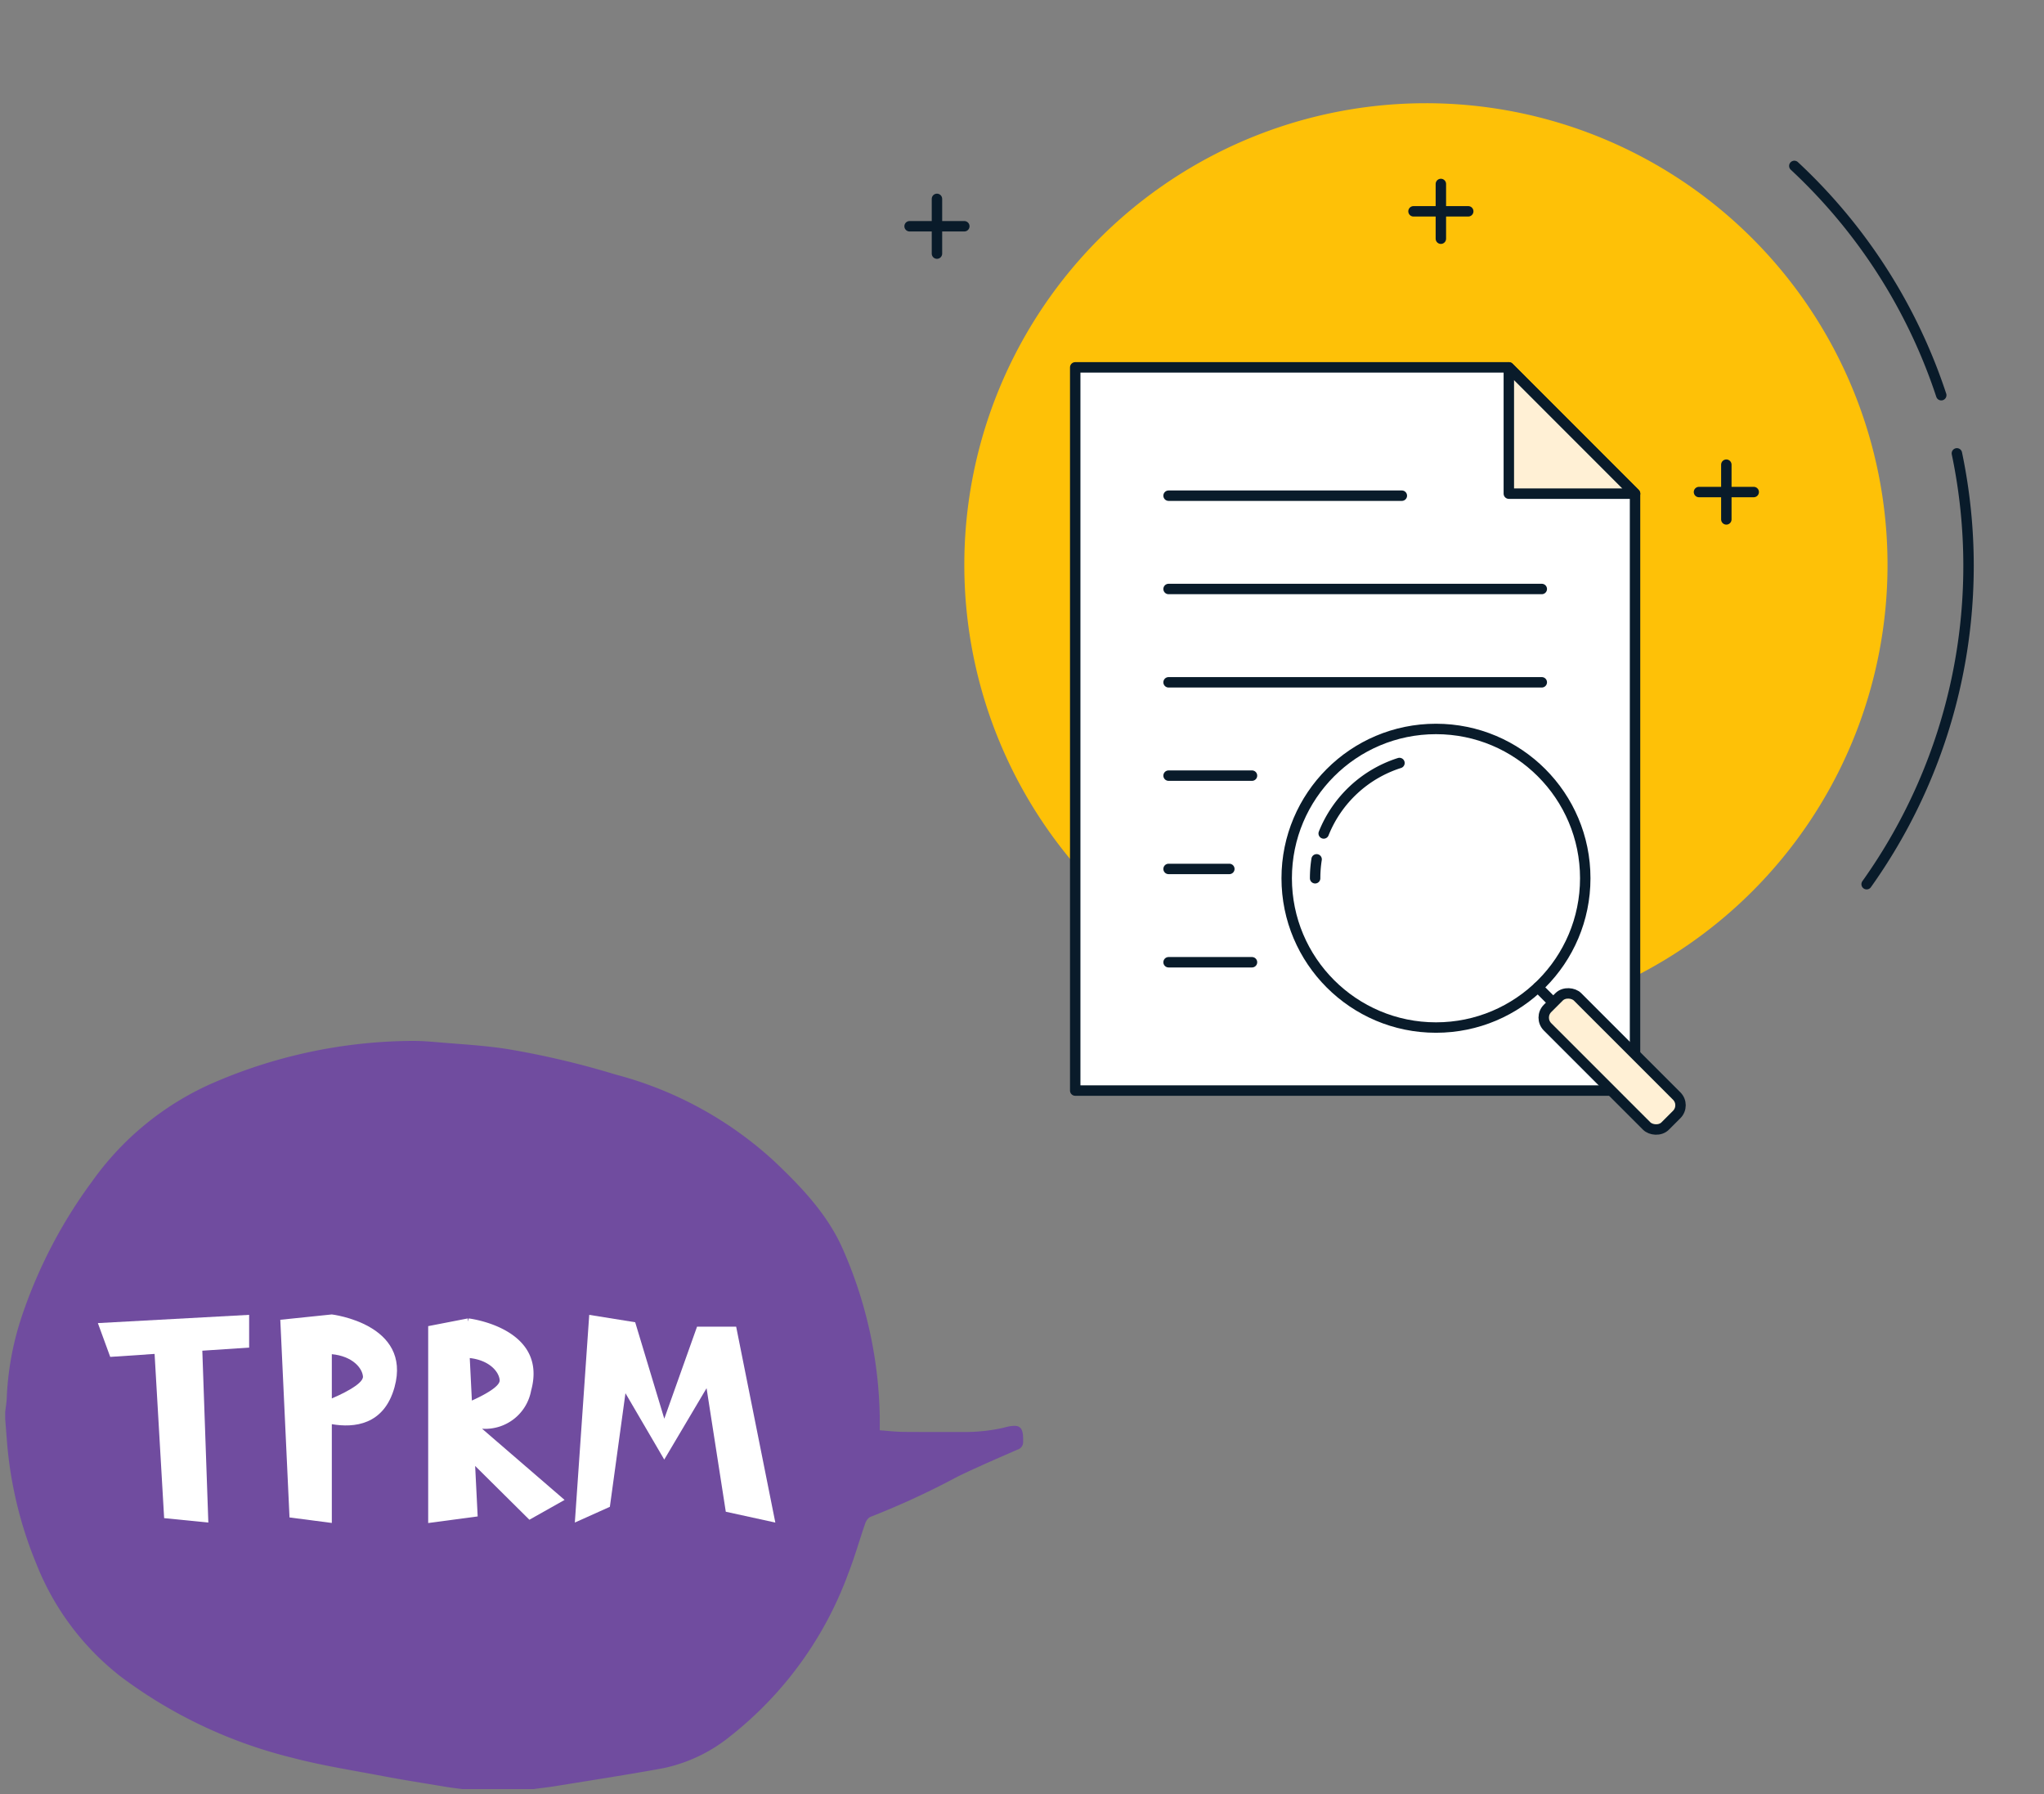 <svg xmlns="http://www.w3.org/2000/svg" xmlns:xlink="http://www.w3.org/1999/xlink" width="195.967" height="172.01" viewBox="0 0 195.967 172.01">
  <rect x="0" y="0" width="195.967" height="172.01" fill="#808080" stroke="none"/>
  <defs>
    <clipPath id="clip-path">
      <rect id="Rectangle_14536" data-name="Rectangle 14536" width="116" height="116" transform="translate(629.428 1061.871)" fill="none" stroke="#707070" stroke-width="1"/>
    </clipPath>
    <clipPath id="clip-path-2">
      <rect id="Rectangle_17444" data-name="Rectangle 17444" width="102.615" height="98.916" fill="none"/>
    </clipPath>
    <clipPath id="clip-path-3">
      <rect id="Rectangle_17467" data-name="Rectangle 17467" width="66.952" height="19.997" transform="translate(0 0)" fill="#fff"/>
    </clipPath>
  </defs>
  <g id="icon-glossary-left" transform="translate(-215.033 -220)">
    <g id="Mask_Group_26298" data-name="Mask Group 26298" transform="translate(-334.428 -841.871)" clip-path="url(#clip-path)">
      <g id="Group_32197" data-name="Group 32197" transform="translate(636.123 1071.766)">
        <g id="Group_32197-2" data-name="Group 32197" transform="translate(0 0)" clip-path="url(#clip-path-2)">
          <path id="Path_163295" data-name="Path 163295" d="M49.57,0A44.256,44.256,0,1,1,5.318,44.26v0A44.255,44.255,0,0,1,49.57,0" transform="translate(0.473 0)" fill="#fec107"/>
          <line id="Line_3228" data-name="Line 3228" y2="5.247" transform="translate(3.168 9.17)" fill="none" stroke="#091b2a" stroke-linecap="round" stroke-linejoin="round" stroke-width="1"/>
          <line id="Line_3229" data-name="Line 3229" x1="5.247" transform="translate(0.544 11.795)" fill="none" stroke="#091b2a" stroke-linecap="round" stroke-linejoin="round" stroke-width="1"/>
          <line id="Line_3230" data-name="Line 3230" y2="5.247" transform="translate(51.48 7.741)" fill="none" stroke="#091b2a" stroke-linecap="round" stroke-linejoin="round" stroke-width="1"/>
          <line id="Line_3231" data-name="Line 3231" x1="5.247" transform="translate(48.857 10.363)" fill="none" stroke="#091b2a" stroke-linecap="round" stroke-linejoin="round" stroke-width="1"/>
          <line id="Line_3232" data-name="Line 3232" y2="5.247" transform="translate(78.849 34.65)" fill="none" stroke="#091b2a" stroke-linecap="round" stroke-linejoin="round" stroke-width="1"/>
          <line id="Line_3233" data-name="Line 3233" x1="5.247" transform="translate(76.227 37.274)" fill="none" stroke="#091b2a" stroke-linecap="round" stroke-linejoin="round" stroke-width="1"/>
          <path id="Path_163296" data-name="Path 163296" d="M78.4,5.521A52.445,52.445,0,0,1,92.484,27.5" transform="translate(6.969 0.49)" fill="none" stroke="#091b2a" stroke-linecap="round" stroke-linejoin="round" stroke-width="1"/>
          <path id="Path_163297" data-name="Path 163297" d="M93.418,30.827a52.56,52.56,0,0,1-8.652,41.3" transform="translate(7.535 2.74)" fill="none" stroke="#091b2a" stroke-linecap="round" stroke-linejoin="round" stroke-width="1"/>
          <path id="Path_163298" data-name="Path 163298" d="M68.755,35.363V92.585H15.083V23.255H56.657Z" transform="translate(1.341 2.067)" fill="#fff"/>
          <path id="Path_163299" data-name="Path 163299" d="M53.261,23.256V35.362H65.366Z" transform="translate(4.735 2.067)" fill="#fff0d5"/>
          <line id="Line_3234" data-name="Line 3234" x2="22.364" transform="translate(25.374 37.623)" fill="none" stroke="#091b2a" stroke-linecap="round" stroke-linejoin="round" stroke-width="1"/>
          <line id="Line_3235" data-name="Line 3235" x2="35.782" transform="translate(25.374 46.568)" fill="none" stroke="#091b2a" stroke-linecap="round" stroke-linejoin="round" stroke-width="1"/>
          <line id="Line_3236" data-name="Line 3236" x2="35.782" transform="translate(25.374 55.514)" fill="none" stroke="#091b2a" stroke-linecap="round" stroke-linejoin="round" stroke-width="1"/>
          <line id="Line_3237" data-name="Line 3237" x2="7.998" transform="translate(25.374 64.46)" fill="none" stroke="#091b2a" stroke-linecap="round" stroke-linejoin="round" stroke-width="1"/>
          <line id="Line_3238" data-name="Line 3238" x2="5.826" transform="translate(25.374 73.405)" fill="none" stroke="#091b2a" stroke-linecap="round" stroke-linejoin="round" stroke-width="1"/>
          <line id="Line_3239" data-name="Line 3239" x2="7.998" transform="translate(25.374 82.35)" fill="none" stroke="#091b2a" stroke-linecap="round" stroke-linejoin="round" stroke-width="1"/>
          <path id="Path_163300" data-name="Path 163300" d="M53.261,23.256V35.362H65.366Z" transform="translate(4.735 2.067)" fill="none" stroke="#091b2a" stroke-linecap="round" stroke-linejoin="round" stroke-width="1"/>
          <path id="Path_163301" data-name="Path 163301" d="M68.755,35.363V92.585H15.083V23.255H56.657Z" transform="translate(1.341 2.067)" fill="none" stroke="#091b2a" stroke-linecap="round" stroke-linejoin="round" stroke-width="1"/>
          <circle id="Ellipse_20247" data-name="Ellipse 20247" cx="14.312" cy="14.312" r="14.312" transform="translate(36.699 59.986)" fill="none" stroke="#091b2a" stroke-linecap="round" stroke-linejoin="round" stroke-width="1"/>
          <path id="Path_163302" data-name="Path 163302" d="M36.961,64.841a11.619,11.619,0,0,1,7.263-6.754" transform="translate(3.286 5.163)" fill="none" stroke="#091b2a" stroke-linecap="round" stroke-linejoin="round" stroke-width="1"/>
          <path id="Path_163303" data-name="Path 163303" d="M36.206,68.382a11.587,11.587,0,0,1,.142-1.814" transform="translate(3.219 5.917)" fill="none" stroke="#091b2a" stroke-linecap="round" stroke-linejoin="round" stroke-width="1"/>
          <line id="Line_3240" data-name="Line 3240" x1="1.471" y1="1.471" transform="translate(60.785 84.755)" fill="none" stroke="#091b2a" stroke-linecap="round" stroke-linejoin="round" stroke-width="1"/>
          <path id="Path_163304" data-name="Path 163304" d="M56.776,81.656l9.348,9.349a1.362,1.362,0,0,0,1.927,0L69,90.058a1.364,1.364,0,0,0,0-1.928L59.65,78.781a1.364,1.364,0,0,0-1.928,0l-.946.948a1.36,1.36,0,0,0,0,1.927" transform="translate(5.011 6.967)" fill="#fff0d5"/>
          <rect id="Rectangle_17443" data-name="Rectangle 17443" width="4.067" height="15.948" rx="1.252" transform="translate(60.823 87.659) rotate(-45)" fill="none" stroke="#091b2a" stroke-linecap="round" stroke-linejoin="round" stroke-width="1"/>
        </g>
      </g>
    </g>
    <path id="Union_2" data-name="Union 2" d="M46.927,0c-.7.1-1.406.175-2.105.287C41.384.848,37.94,1.372,34.514,2a15.116,15.116,0,0,0-6.476,3.1,35.3,35.3,0,0,0-11.3,15.637c-.61,1.561-1.058,3.182-1.613,4.766h0a1.243,1.243,0,0,1-.339.5.557.557,0,0,1-.169.1,77.653,77.653,0,0,0-8.342,3.855c-.693.338-1.392.663-2.1.98C2.963,31.49,1.74,32.016.521,32.55A.74.74,0,0,0,0,33.3c-.032,1.078.15,1.524.842,1.524a3.589,3.589,0,0,0,.859-.138q.189-.049.378-.091a16.8,16.8,0,0,1,3.8-.359q.662,0,1.325,0h2.3c.672,0,1.345,0,2.018.009.71.006,1.421.094,2.22.152,0,.429,0,.826,0,1.221a41.543,41.543,0,0,0,3.46,15.959c1.461,3.427,3.981,6.071,6.645,8.6A35.962,35.962,0,0,0,39.07,68.5a82.2,82.2,0,0,0,10.524,2.468l.169.025h0c2.093.305,4.216.421,6.327.6.78.066,1.565.13,2.346.13l.267,0A48.593,48.593,0,0,0,78.082,67.51a28,28,0,0,0,11.156-9.226A46.834,46.834,0,0,0,96.027,45.24a28.308,28.308,0,0,0,1.417-7.763c.018-.445.1-.886.146-1.328v-.672c-.062-.8-.121-1.6-.188-2.4a38.7,38.7,0,0,0-2.8-11.491,25.568,25.568,0,0,0-8.176-10.868A45.533,45.533,0,0,0,70.089,3.008C67.225,2.254,64.28,1.8,61.364,1.243,59.39.869,57.405.559,55.422.229,54.879.137,54.329.075,53.781,0Z" transform="translate(313.123 391.51) rotate(180)" fill="#704c9f" stroke="rgba(0,0,0,0)" stroke-miterlimit="10" stroke-width="1"/>
    <g id="Group_32229" data-name="Group 32229" transform="translate(224.416 346.009)">
      <g id="Group_32222" data-name="Group 32222" transform="translate(0 0)" clip-path="url(#clip-path-3)">
        <path id="Path_163455" data-name="Path 163455" d="M73.09,19.989V10.519c2.127.366,5.008.1,6.014-3.553C80.77.909,73.09,0,73.09,0L68.15.512l.884,18.949Zm0-16.179c1.96.185,2.914,1.311,2.985,2.134.067.771-2.416,1.868-2.985,2.108Z" transform="translate(-50.66 -0.001)" fill="#fff"/>
        <path id="Path_163456" data-name="Path 163456" d="M127.9,15.637l5.2,5.157,3.374-1.9-7.91-6.825a4.47,4.47,0,0,0,4.7-3.65c1.656-6.02-5.976-6.923-5.976-6.923l-.076.3-.015-.3-3.8.738V21.11l4.745-.633Zm-.517-10.343c1.881.211,2.8,1.307,2.867,2.111.058.668-1.808,1.581-2.664,1.963Z" transform="translate(-91.728 -1.114)" fill="#fff"/>
        <path id="Path_163457" data-name="Path 163457" d="M10.014,3.586l4.489-.3V.149L0,.94,1.185,4.18l4.253-.286.916,15.743,4.237.424Z" transform="translate(0 -0.111)" fill="#fff"/>
        <path id="Path_163458" data-name="Path 163458" d="M185.984,20.064l3.358-1.508,1.495-10.891,3.72,6.362,4.057-6.844,1.843,11.844,4.749,1.038L201.451,1.287H197.7l-3.14,8.822L191.77.862,187.364.154Z" transform="translate(-140.255 -0.115)" fill="#fff"/>
      </g>
    </g>
  </g>
</svg>

